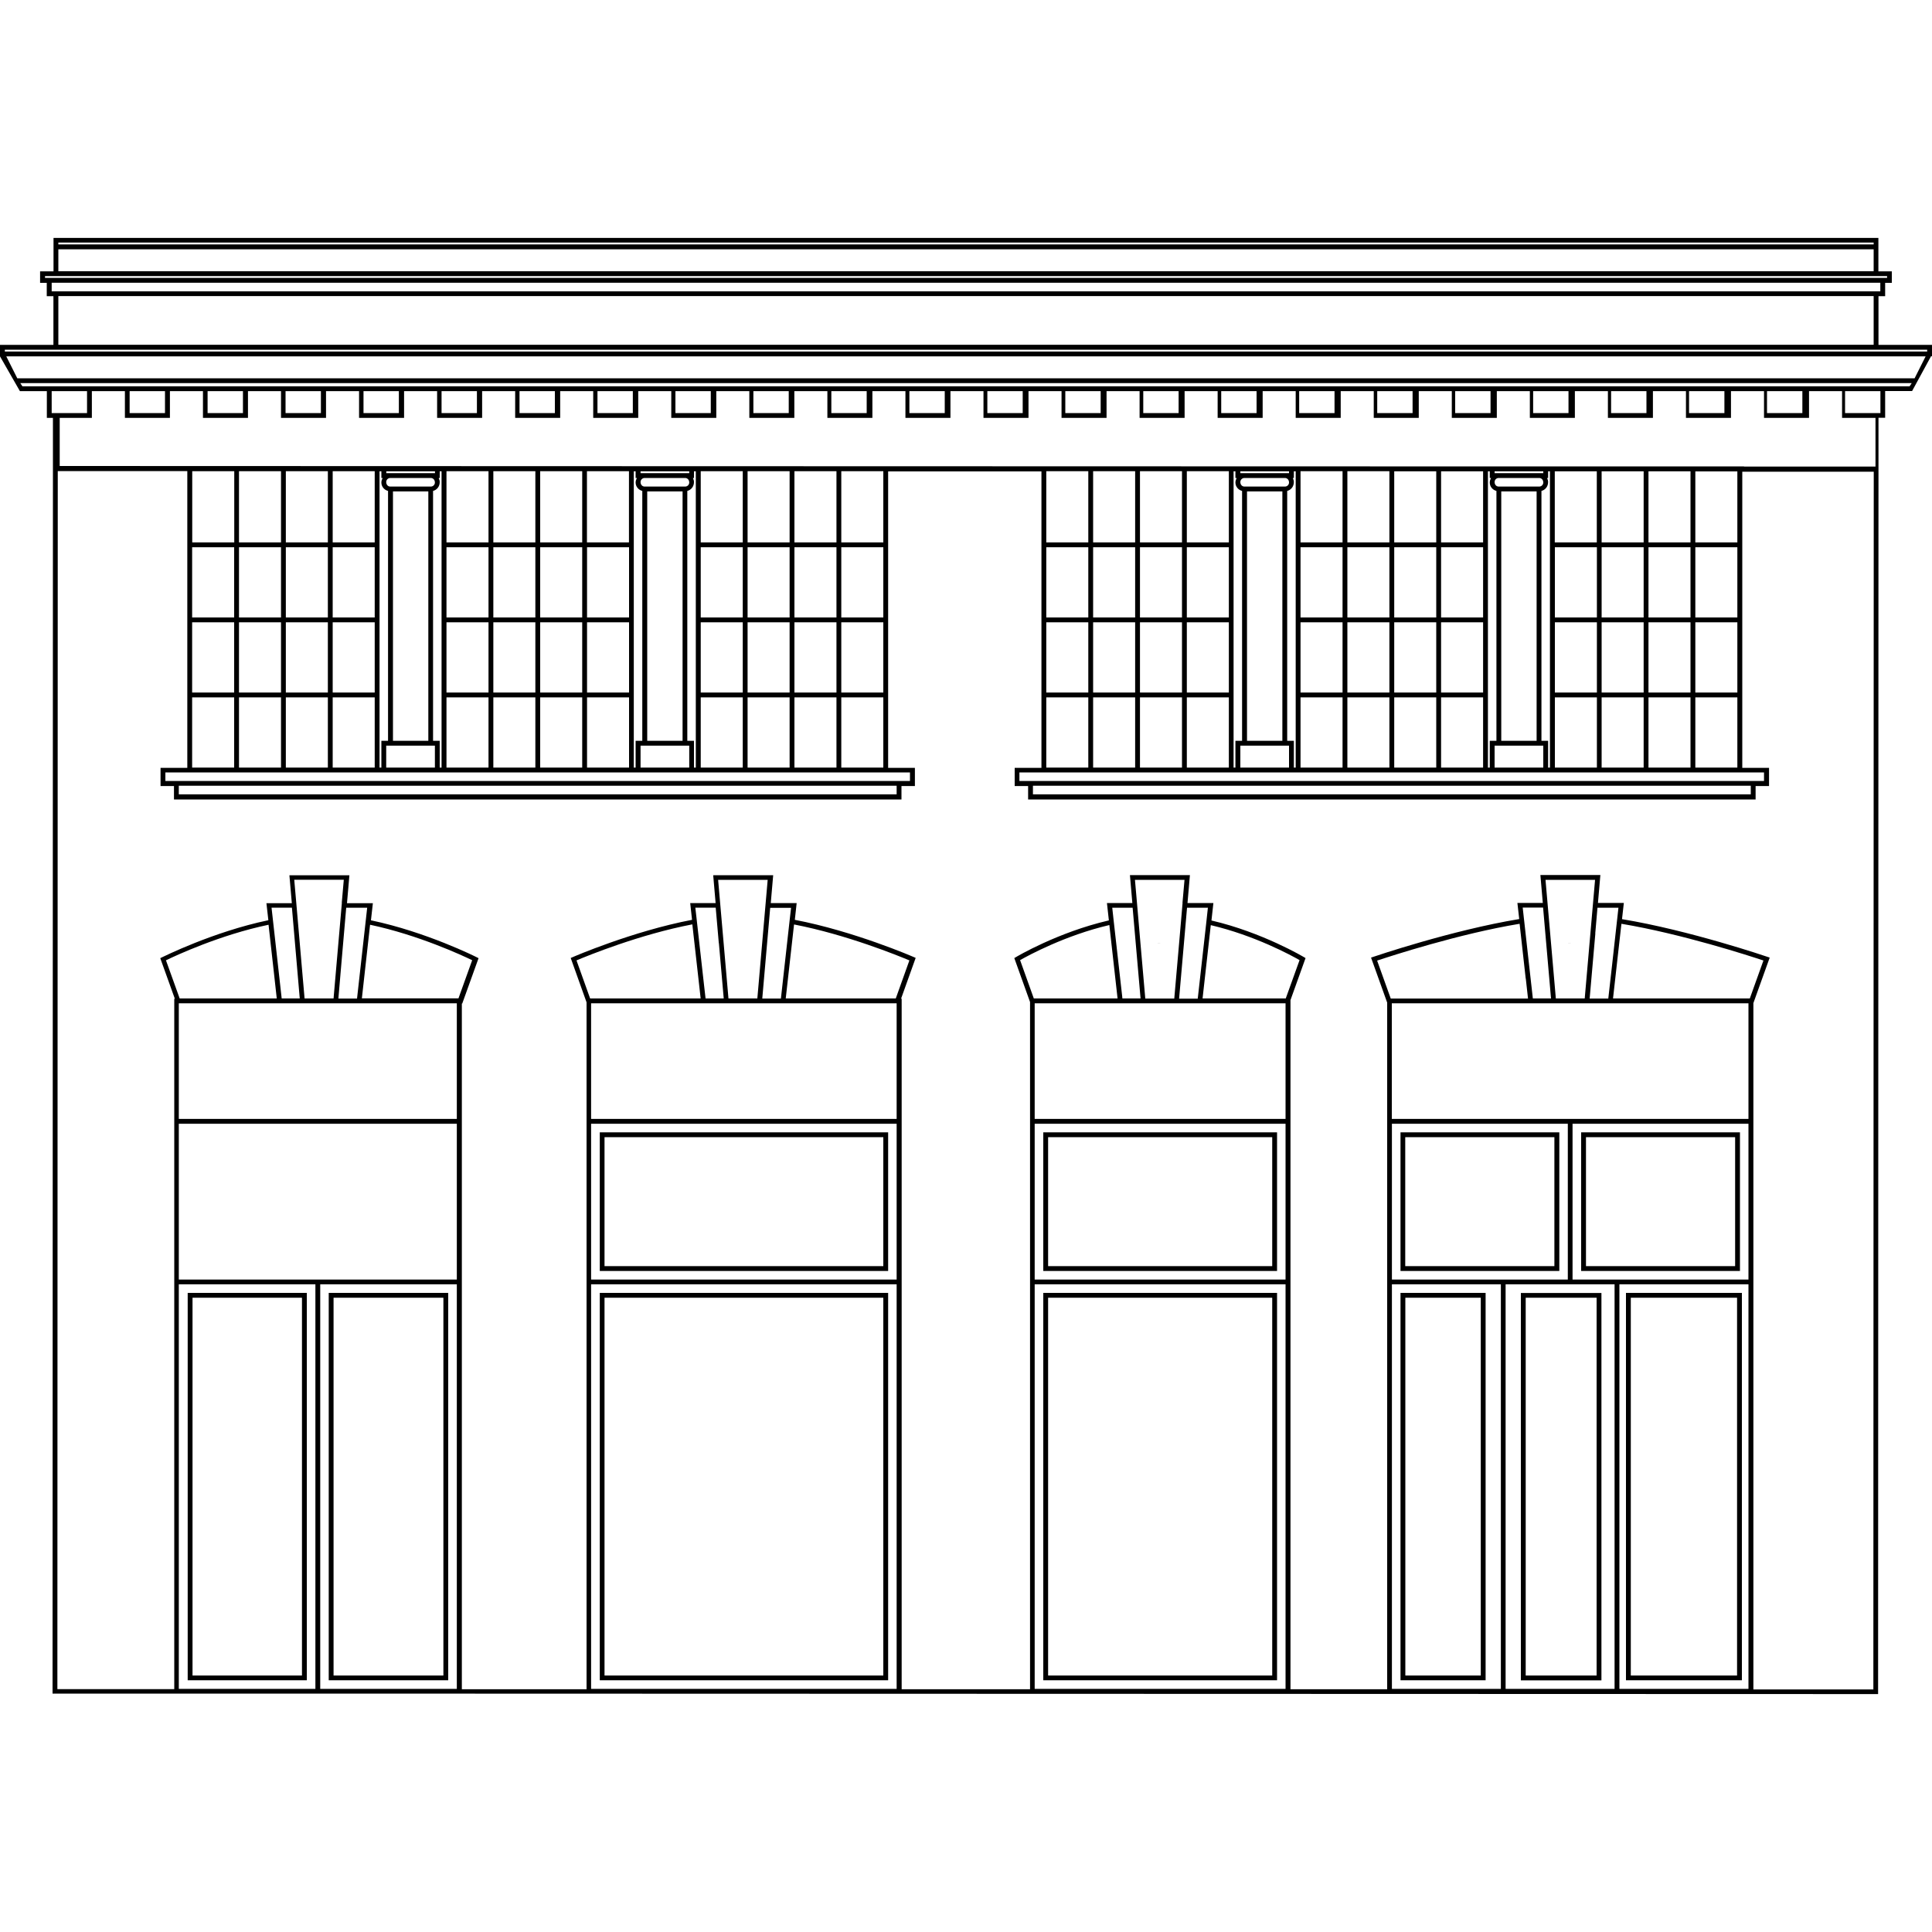<?xml version="1.0" encoding="UTF-8"?><svg id="Layer_1" xmlns="http://www.w3.org/2000/svg" viewBox="0 0 200 200"><path d="M200,35.7h-5.54v-5.04h.69v-1.38h.69v-1.19h-1.39v-3.46H5.54v3.46h-1.39v1.19h.69v1.38h.69v5.04H0v1.19l2.06,3.6h2.79v2.77h.63v5.48h0l-.04,126.33v.25h12.57s13.85,0,13.85,0l162.31.05h.25l.04-126.83v-.25h0v-5.04h.69v-2.77h2.79l1.96-3.6h.1v-1.19ZM6.04,25.11h187.92v.19H6.04v-.19ZM6.04,25.81h187.92v2.27H6.04v-2.27ZM4.66,28.77v-.19h190.69v.19H4.66ZM5.35,30.16v-.89h189.3v.89H5.35ZM193.96,30.65v5.04H6.04v-5.04h187.92ZM5.35,42.76v-2.27h3.66v2.27h-3.66ZM32.65,174.83h-14.14v-41.88h14.14v41.88ZM35.39,93.47l-.02.23-.84,9.66h-3l-.28-3.2-.58-6.7h0l-.21-2.39h5.13l-.21,2.39ZM35.85,93.97h2.16l-.13,1.17-.92,8.23h-1.93l.31-3.63.5-5.77ZM31.04,103.36h-1.88l-.92-8.24-.13-1.16h2.11l.81,9.4ZM28.24,99.66l.41,3.7h-10.05l-1.42-3.95c.99-.48,5.59-2.63,10.62-3.68l.44,3.94ZM47.29,174.83h-14.14v-41.88h14.14v41.88ZM47.29,132.46h-28.78v-16.13h28.78v16.13ZM47.29,115.83h-28.78v-11.97h28.78v11.97ZM37.46,103.36l.85-7.63c5.01,1.06,9.58,3.19,10.57,3.67l-1.42,3.95h-10ZM81.76,95.11l-.03.27h0l-.8,7.18-.09.81h-1.93l.5-5.72.32-3.67h2.16l-.13,1.14ZM82.2,95.7c5.44,1.05,10.82,3.25,11.94,3.72l-1.41,3.94h-11.39l.02-.18.84-7.49ZM78.41,103.36h-3l-1.07-12.28h5.13l-1.07,12.28ZM74.42,97.64l.5,5.72h-1.88l-.17-1.49-.73-6.51h0l-.03-.27h0s-.13-1.13-.13-1.13h2.11l.32,3.67ZM72.44,102.54l.09.82h-11.44l-1.41-3.94c1.13-.48,6.54-2.69,11.99-3.73l.77,6.85ZM92.82,174.83h-31.63v-41.88h31.63v41.88ZM92.82,132.46h-31.63v-16.13h31.63v16.13ZM92.82,115.83h-31.63v-11.97h31.63v11.97ZM122.42,93.47l-.35,4.07-.51,5.83h-3l-.51-5.83-.35-4.07-.21-2.39h5.13l-.21,2.39ZM122.88,93.97h2.16l-.16,1.48h0l-.78,6.95-.11.98h-1.93l.5-5.72.32-3.67ZM117.57,97.64l.5,5.72h-1.88l-.02-.21-.87-7.72-.16-1.46h2.11l.32,3.67ZM115.69,103.36h-8.67l-1.42-3.97c.85-.48,4.66-2.56,9.24-3.63l.85,7.6ZM133.08,174.83h-25.97v-41.88h25.97v41.88ZM133.08,132.46h-25.97v-16.13h25.97v16.13ZM133.08,115.83h-25.97v-11.97h25.97v11.97ZM124.49,103.36l.08-.72.77-6.87c4.56,1.07,8.35,3.14,9.19,3.62l-1.43,3.97h-8.62ZM164.05,103.36h-2.99l-1.07-12.28h5.13l-1.07,12.28ZM165.14,96.63l.23-2.66h2.17l-.12,1.09h0l-.03.26-.52,4.69-.38,3.36h-1.93l.59-6.74ZM160.56,103.36h-1.88l-.42-3.74-.48-4.32-.03-.26h0s-.12-1.09-.12-1.09h2.11l.23,2.64.59,6.76ZM157.95,101.3l.23,2.07h-14.21l-1.41-3.93c1.38-.46,8.49-2.78,14.75-3.81l.63,5.67ZM144.09,116.33h18.21v16.13h-18.21v-16.13ZM155.37,174.83h-11.28v-41.88h11.28v41.88ZM167.14,174.83h-11.28v-41.88h11.28v41.88ZM181,174.83h-13.36v-41.88h13.36v41.88ZM181,132.46h-18.21v-16.13h18.21v16.13ZM181,115.83h-36.92v-11.97h36.92v11.97ZM166.98,103.36l.64-5.7.23-2.03c6.25,1.04,13.32,3.34,14.7,3.8l-1.41,3.93h-14.16ZM193.92,174.89h-12.41v-71.05l1.69-4.71-.24-.08c-.08-.03-8.07-2.75-15.05-3.9l.19-1.68h-2.68l.25-2.89h-6.21l.25,2.89h-2.63l.19,1.67c-6.99,1.15-15.02,3.88-15.1,3.91l-.24.08,1.67,4.66v71.08h-10.01v-71.34l1.56-4.35-.17-.1s-4.3-2.57-9.57-3.79l.2-1.81h-2.68l.25-2.89h-6.21l.25,2.89h-2.63l.2,1.8c-5.29,1.22-9.58,3.77-9.62,3.8l-.17.1,1.63,4.55v71.14h-13.29v-71.49h-.06l1.51-4.22-.21-.09c-.06-.03-6.15-2.67-12.3-3.85l.19-1.73h-2.68l.25-2.89h-6.21l.25,2.89h-2.63l.19,1.73c-6.17,1.18-12.29,3.83-12.35,3.86l-.21.09,1.64,4.59v71.11h-12.91v-70.98h.04l1.69-4.7-.2-.1c-.05-.03-5.21-2.62-10.94-3.82l.2-1.77h-2.68l.25-2.89h-6.21l.25,2.89h-2.63l.2,1.76c-5.74,1.2-10.93,3.81-10.99,3.83l-.2.1,1.51,4.2h-.06v71.47H5.94s.04-126.09.04-126.09h13.41v30.72h-2.77v1.88h1.39v1.39h75.31v-1.39h1.39v-1.88h-2.77v-30.69h15.87v30.69h-2.77v1.88h1.39v1.39h75.31v-1.39h1.39v-1.88h-2.77v-30.66h13.61s-.04,126.09-.04,126.09ZM9.51,43.26v-2.77h3.42v2.77h4.66v-2.77h3.42v2.77h4.66v-2.77h3.42v2.77h4.66v-2.77h3.42v2.77h4.66v-2.77h3.42v2.77h4.66v-2.77h3.42v2.77h4.66v-2.77h3.42v2.77h4.66v-2.77h3.42v2.77h4.66v-2.77h3.42v2.77h4.66v-2.77h3.42v2.77h4.66v-2.77h3.42v2.77h4.66v-2.77h3.42v2.77h4.66v-2.77h3.42v2.77h4.66v-2.77h3.42v2.77h4.66v-2.77h3.42v2.77h4.66v-2.77h3.42v2.77h4.66v-2.77h3.42v2.77h4.66v-2.77h3.42v2.77h4.66v-2.77h3.42v2.77h4.66v-2.77h3.42v2.77h4.66v-2.77h3.42v2.77h4.66v-2.77h3.42v2.77h4.66v-2.77h3.42v2.77h3.46v5.04h-13.61v-.02h-38.73l-73.28-.02-62.35-.02v-4.98h3.53ZM13.42,42.76v-2.27h3.66v2.27h-3.66ZM21.49,42.76v-2.27h3.66v2.27h-3.66ZM29.56,42.76v-2.27h3.66v2.27h-3.66ZM37.63,42.76v-2.27h3.66v2.27h-3.66ZM45.71,42.76v-2.27h3.66v2.27h-3.66ZM53.78,42.76v-2.27h3.66v2.27h-3.66ZM61.85,42.76v-2.27h3.66v2.27h-3.66ZM69.92,42.76v-2.27h3.66v2.27h-3.66ZM77.99,42.76v-2.27h3.66v2.27h-3.66ZM86.06,42.76v-2.27h3.66v2.27h-3.66ZM94.14,42.76v-2.27h3.66v2.27h-3.66ZM102.21,42.76v-2.27h3.66v2.27h-3.66ZM110.28,42.76v-2.27h3.66v2.27h-3.66ZM118.35,42.76v-2.27h3.66v2.27h-3.66ZM126.42,42.76v-2.27h3.66v2.27h-3.66ZM134.49,42.76v-2.27h3.66v2.27h-3.66ZM142.57,42.76v-2.27h3.66v2.27h-3.66ZM150.64,42.76v-2.27h3.66v2.27h-3.66ZM158.71,42.76v-2.27h3.66v2.27h-3.66ZM166.78,42.76v-2.27h3.66v2.27h-3.66ZM174.85,42.76v-2.27h3.66v2.27h-3.66ZM182.92,42.76v-2.27h3.66v2.27h-3.66ZM193.96,42.76h-2.96v-2.27h3.66v2.27h-.69ZM106.42,80.85h-.89v-.89h77.08v.89h-76.2ZM181.24,81.34v.89h-74.31v-.89h74.31ZM112.66,56.65v7.27h-4.35v-7.27h4.35ZM108.31,56.15v-7.37h4.35v7.37h-4.35ZM112.66,64.42v7.27h-4.35v-7.27h4.35ZM112.66,72.19v7.27h-4.35v-7.27h4.35ZM117.51,56.65v7.27h-4.35v-7.27h4.35ZM113.16,56.15v-7.37h4.35v7.37h-4.35ZM117.51,64.42v7.27h-4.35v-7.27h4.35ZM117.51,72.19v7.27h-4.35v-7.27h4.35ZM122.36,56.65v7.27h-4.35v-7.27h4.35ZM118.01,56.15v-7.37h4.35v7.37h-4.35ZM122.36,64.42v7.27h-4.35v-7.27h4.35ZM122.36,72.19v7.27h-4.35v-7.27h4.35ZM127.21,56.65v7.27h-4.35v-7.27h4.35ZM122.86,56.15v-7.37h4.35v7.37h-4.35ZM127.21,64.42v7.27h-4.35v-7.27h4.35ZM127.21,72.19v7.27h-4.35v-7.27h4.35ZM128.02,49.48c-.07.14-.13.29-.13.47,0,.43.3.77.69.87v25.87h-.69v2.77h-.19v-30.67h.19v.69h.13ZM133.83,49.48h.11v-.69h.19v30.67h-.19v-2.77h-.69v-25.87c.39-.1.69-.45.69-.92,0-.15-.05-.29-.11-.42ZM133.25,77.19h.19v2.27h-5.04v-2.27h4.85ZM129.09,76.69v-25.82h3.66v25.82h-3.66ZM133.44,48.98h-5.04v-.19h5.04v.19ZM128.82,49.48h4.2c.23,0,.42.19.42.47,0,.23-.19.42-.42.42h-4.2c-.23,0-.42-.19-.42-.47,0-.23.19-.42.42-.42ZM138.98,56.65v7.27h-4.35v-7.27h4.35ZM134.63,56.15v-7.37h4.35v7.37h-4.35ZM138.98,64.42v7.27h-4.35v-7.27h4.35ZM138.98,72.19v7.27h-4.35v-7.27h4.35ZM143.83,56.65v7.27h-4.35v-7.27h4.35ZM139.48,56.15v-7.37h4.35v7.37h-4.35ZM143.83,64.42v7.27h-4.35v-7.27h4.35ZM143.83,72.19v7.27h-4.35v-7.27h4.35ZM148.68,56.65v7.27h-4.35v-7.27h4.35ZM144.33,56.15v-7.36h4.35v7.36h-4.35ZM148.68,64.42v7.27h-4.35v-7.27h4.35ZM148.68,72.19v7.27h-4.35v-7.27h4.35ZM153.53,56.65v7.27h-4.35v-7.27h4.35ZM149.18,56.15v-7.36h4.35v7.36h-4.35ZM153.53,64.42v7.27h-4.35v-7.27h4.35ZM153.53,72.19v7.27h-4.35v-7.27h4.35ZM154.35,49.48c-.07.14-.13.29-.13.47,0,.43.3.77.69.87v25.87h-.69v2.77h-.19v-30.67h.19v.69h.13ZM160.15,49.48h.11v-.69h.19v30.67h-.19v-2.77h-.69v-25.87c.39-.1.69-.45.69-.92,0-.15-.05-.29-.11-.42ZM159.57,77.19h.19v2.27h-5.04v-2.27h4.85ZM155.41,76.69v-25.82h3.66v25.82h-3.66ZM159.76,48.98h-5.04v-.19h5.04v.19ZM155.14,49.48h4.2c.23,0,.42.19.42.47,0,.23-.19.42-.42.42h-4.2c-.23,0-.42-.19-.42-.47,0-.23.19-.42.42-.42ZM165.31,56.65v7.27h-4.35v-7.27h4.35ZM160.95,56.15v-7.36h4.35v7.36h-4.35ZM165.31,64.42v7.27h-4.35v-7.27h4.35ZM165.31,72.19v7.27h-4.35v-7.27h4.35ZM170.15,56.65v7.27h-4.35v-7.27h4.35ZM165.8,56.15v-7.36h4.35v7.36h-4.35ZM170.15,64.42v7.27h-4.35v-7.27h4.35ZM170.15,72.19v7.27h-4.35v-7.27h4.35ZM175,56.65v7.27h-4.35v-7.27h4.35ZM170.65,56.15v-7.36h4.35v7.36h-4.35ZM175,64.42v7.27h-4.35v-7.27h4.35ZM175,72.19v7.27h-4.35v-7.27h4.35ZM179.85,56.65v7.27h-4.35v-7.27h4.35ZM175.5,56.15v-7.35h4.35v7.35h-4.35ZM179.85,64.42v7.27h-4.35v-7.27h4.35ZM179.85,72.19v7.27h-4.35v-7.27h4.35ZM18.01,80.85h-.89v-.89h77.08v.89H18.01ZM92.82,81.34v.89H18.51v-.89h74.31ZM24.24,56.65v7.27h-4.35v-7.27h4.35ZM19.9,56.15v-7.37h4.35v7.37h-4.35ZM24.24,64.42v7.27h-4.35v-7.27h4.35ZM24.24,72.19v7.27h-4.35v-7.27h4.35ZM29.09,56.65v7.27h-4.35v-7.27h4.35ZM24.74,56.15v-7.37h4.35v7.37h-4.35ZM29.09,64.42v7.27h-4.35v-7.27h4.35ZM29.09,72.19v7.27h-4.35v-7.27h4.35ZM33.94,56.65v7.27h-4.35v-7.27h4.35ZM29.59,56.15v-7.37h4.35v7.37h-4.35ZM33.94,64.42v7.27h-4.35v-7.27h4.35ZM33.94,72.19v7.27h-4.35v-7.27h4.35ZM38.79,56.65v7.27h-4.35v-7.27h4.35ZM34.44,56.15v-7.37h4.35v7.37h-4.35ZM38.79,64.42v7.27h-4.35v-7.27h4.35ZM38.79,72.19v7.27h-4.35v-7.27h4.35ZM39.61,49.48c-.07.14-.13.29-.13.47,0,.43.3.77.69.87v25.87h-.69v2.77h-.19v-30.67h.19v.69h.13ZM45.41,49.48h.11v-.69h.19v30.67h-.19v-2.77h-.69v-25.87c.39-.1.69-.45.69-.92,0-.15-.05-.29-.11-.42ZM44.83,77.19h.19v2.27h-5.04v-2.27h4.85ZM40.68,76.69v-25.82h3.66v25.82h-3.66ZM45.03,48.98h-5.04v-.19h5.04v.19ZM40.4,49.48h4.2c.23,0,.42.19.42.47,0,.23-.19.42-.42.42h-4.2c-.23,0-.42-.19-.42-.47,0-.23.19-.42.42-.42ZM50.57,56.65v7.27h-4.35v-7.27h4.35ZM46.22,56.15v-7.37h4.35v7.37h-4.35ZM50.57,64.42v7.27h-4.35v-7.27h4.35ZM50.57,72.19v7.27h-4.35v-7.27h4.35ZM55.42,56.65v7.27h-4.35v-7.27h4.35ZM51.07,56.15v-7.37h4.35v7.37h-4.35ZM55.42,64.42v7.27h-4.35v-7.27h4.35ZM55.42,72.19v7.27h-4.35v-7.27h4.35ZM60.27,56.65v7.27h-4.35v-7.27h4.35ZM55.92,56.15v-7.37h4.35v7.37h-4.35ZM60.27,64.42v7.27h-4.35v-7.27h4.35ZM60.27,72.19v7.27h-4.35v-7.27h4.35ZM65.12,56.65v7.27h-4.35v-7.27h4.35ZM60.76,56.15v-7.37h4.35v7.37h-4.35ZM65.12,64.42v7.27h-4.35v-7.27h4.35ZM65.12,72.19v7.27h-4.35v-7.27h4.35ZM65.93,49.48c-.07.14-.13.29-.13.47,0,.43.3.77.69.87v25.87h-.69v2.77h-.19v-30.67h.19v.69h.13ZM71.73,49.48h.11v-.69h.19v30.67h-.19v-2.77h-.69v-25.87c.39-.1.69-.45.69-.92,0-.15-.05-.29-.11-.42ZM71.16,77.19h.19v2.27h-5.04v-2.27h4.85ZM67,76.69v-25.82h3.66v25.82h-3.66ZM71.35,48.98h-5.04v-.19h5.04v.19ZM66.73,49.48h4.2c.23,0,.42.19.42.47,0,.23-.19.42-.42.42h-4.2c-.23,0-.42-.19-.42-.47,0-.23.19-.42.42-.42ZM76.89,56.65v7.27h-4.35v-7.27h4.35ZM72.54,56.15v-7.37h4.35v7.37h-4.35ZM76.89,64.42v7.27h-4.35v-7.27h4.35ZM76.89,72.19v7.27h-4.35v-7.27h4.35ZM81.74,56.65v7.27h-4.35v-7.27h4.35ZM77.39,56.15v-7.37h4.35v7.37h-4.35ZM81.74,64.42v7.27h-4.35v-7.27h4.35ZM81.74,72.19v7.27h-4.35v-7.27h4.35ZM86.59,56.65v7.27h-4.35v-7.27h4.35ZM82.24,56.15v-7.37h4.35v7.37h-4.35ZM86.59,64.42v7.27h-4.35v-7.27h4.35ZM86.59,72.19v7.27h-4.35v-7.27h4.35ZM91.44,56.65v7.27h-4.35v-7.27h4.35ZM87.09,56.15v-7.37h4.35v7.37h-4.35ZM91.44,64.42v7.27h-4.35v-7.27h4.35ZM91.44,72.19v7.27h-4.35v-7.27h4.35ZM197.68,39.99H2.32l-.22-.33h195.8l-.22.33ZM198.21,39.16H1.79l-1.14-2.27h198.69l-1.14,2.27ZM199.5,36.39H.5v-.19h199v.19Z"/><polygon points="119.84 97.63 119.84 97.64 120.34 97.63 119.84 97.63"/><polygon points="162.33 97.63 162.33 97.64 162.83 97.63 162.33 97.63"/><path d="M91.94,133.84h-29.85v40.1h29.85v-40.1ZM91.44,173.45h-28.86v-39.11h28.86v39.11Z"/><path d="M132.2,117.22h-24.2v14.35h24.2v-14.35ZM131.7,131.07h-23.2v-13.35h23.2v13.35Z"/><path d="M132.2,133.84h-24.2v40.1h24.2v-40.1ZM131.7,173.45h-23.2v-39.11h23.2v39.11Z"/><path d="M91.94,117.22h-29.85v14.35h29.85v-14.35ZM91.44,131.07h-28.86v-13.35h28.86v13.35Z"/><path d="M153.79,133.84h-8.81v40.1h8.81v-40.1ZM153.29,173.45h-7.81v-39.11h7.81v39.11Z"/><path d="M157.44,173.95h8.34v-40.1h-8.34v40.1ZM157.94,134.34h7.34v39.11h-7.34v-39.11Z"/><path d="M180.32,133.84h-12v40.1h12v-40.1ZM179.82,173.45h-11v-39.11h11v39.11Z"/><path d="M144.98,131.57h16.44v-14.35h-16.44v14.35ZM145.47,117.72h15.44v13.35h-15.44v-13.35Z"/><path d="M180.12,117.22h-16.44v14.35h16.44v-14.35ZM179.62,131.07h-15.44v-13.35h15.44v13.35Z"/><path d="M31.76,133.84h-12.33v40.1h12.33v-40.1ZM31.26,173.45h-11.33v-39.11h11.33v39.11Z"/><path d="M46.4,133.84h-12.37v40.1h12.37v-40.1ZM45.9,173.45h-11.37v-39.11h11.37v39.11Z"/></svg>